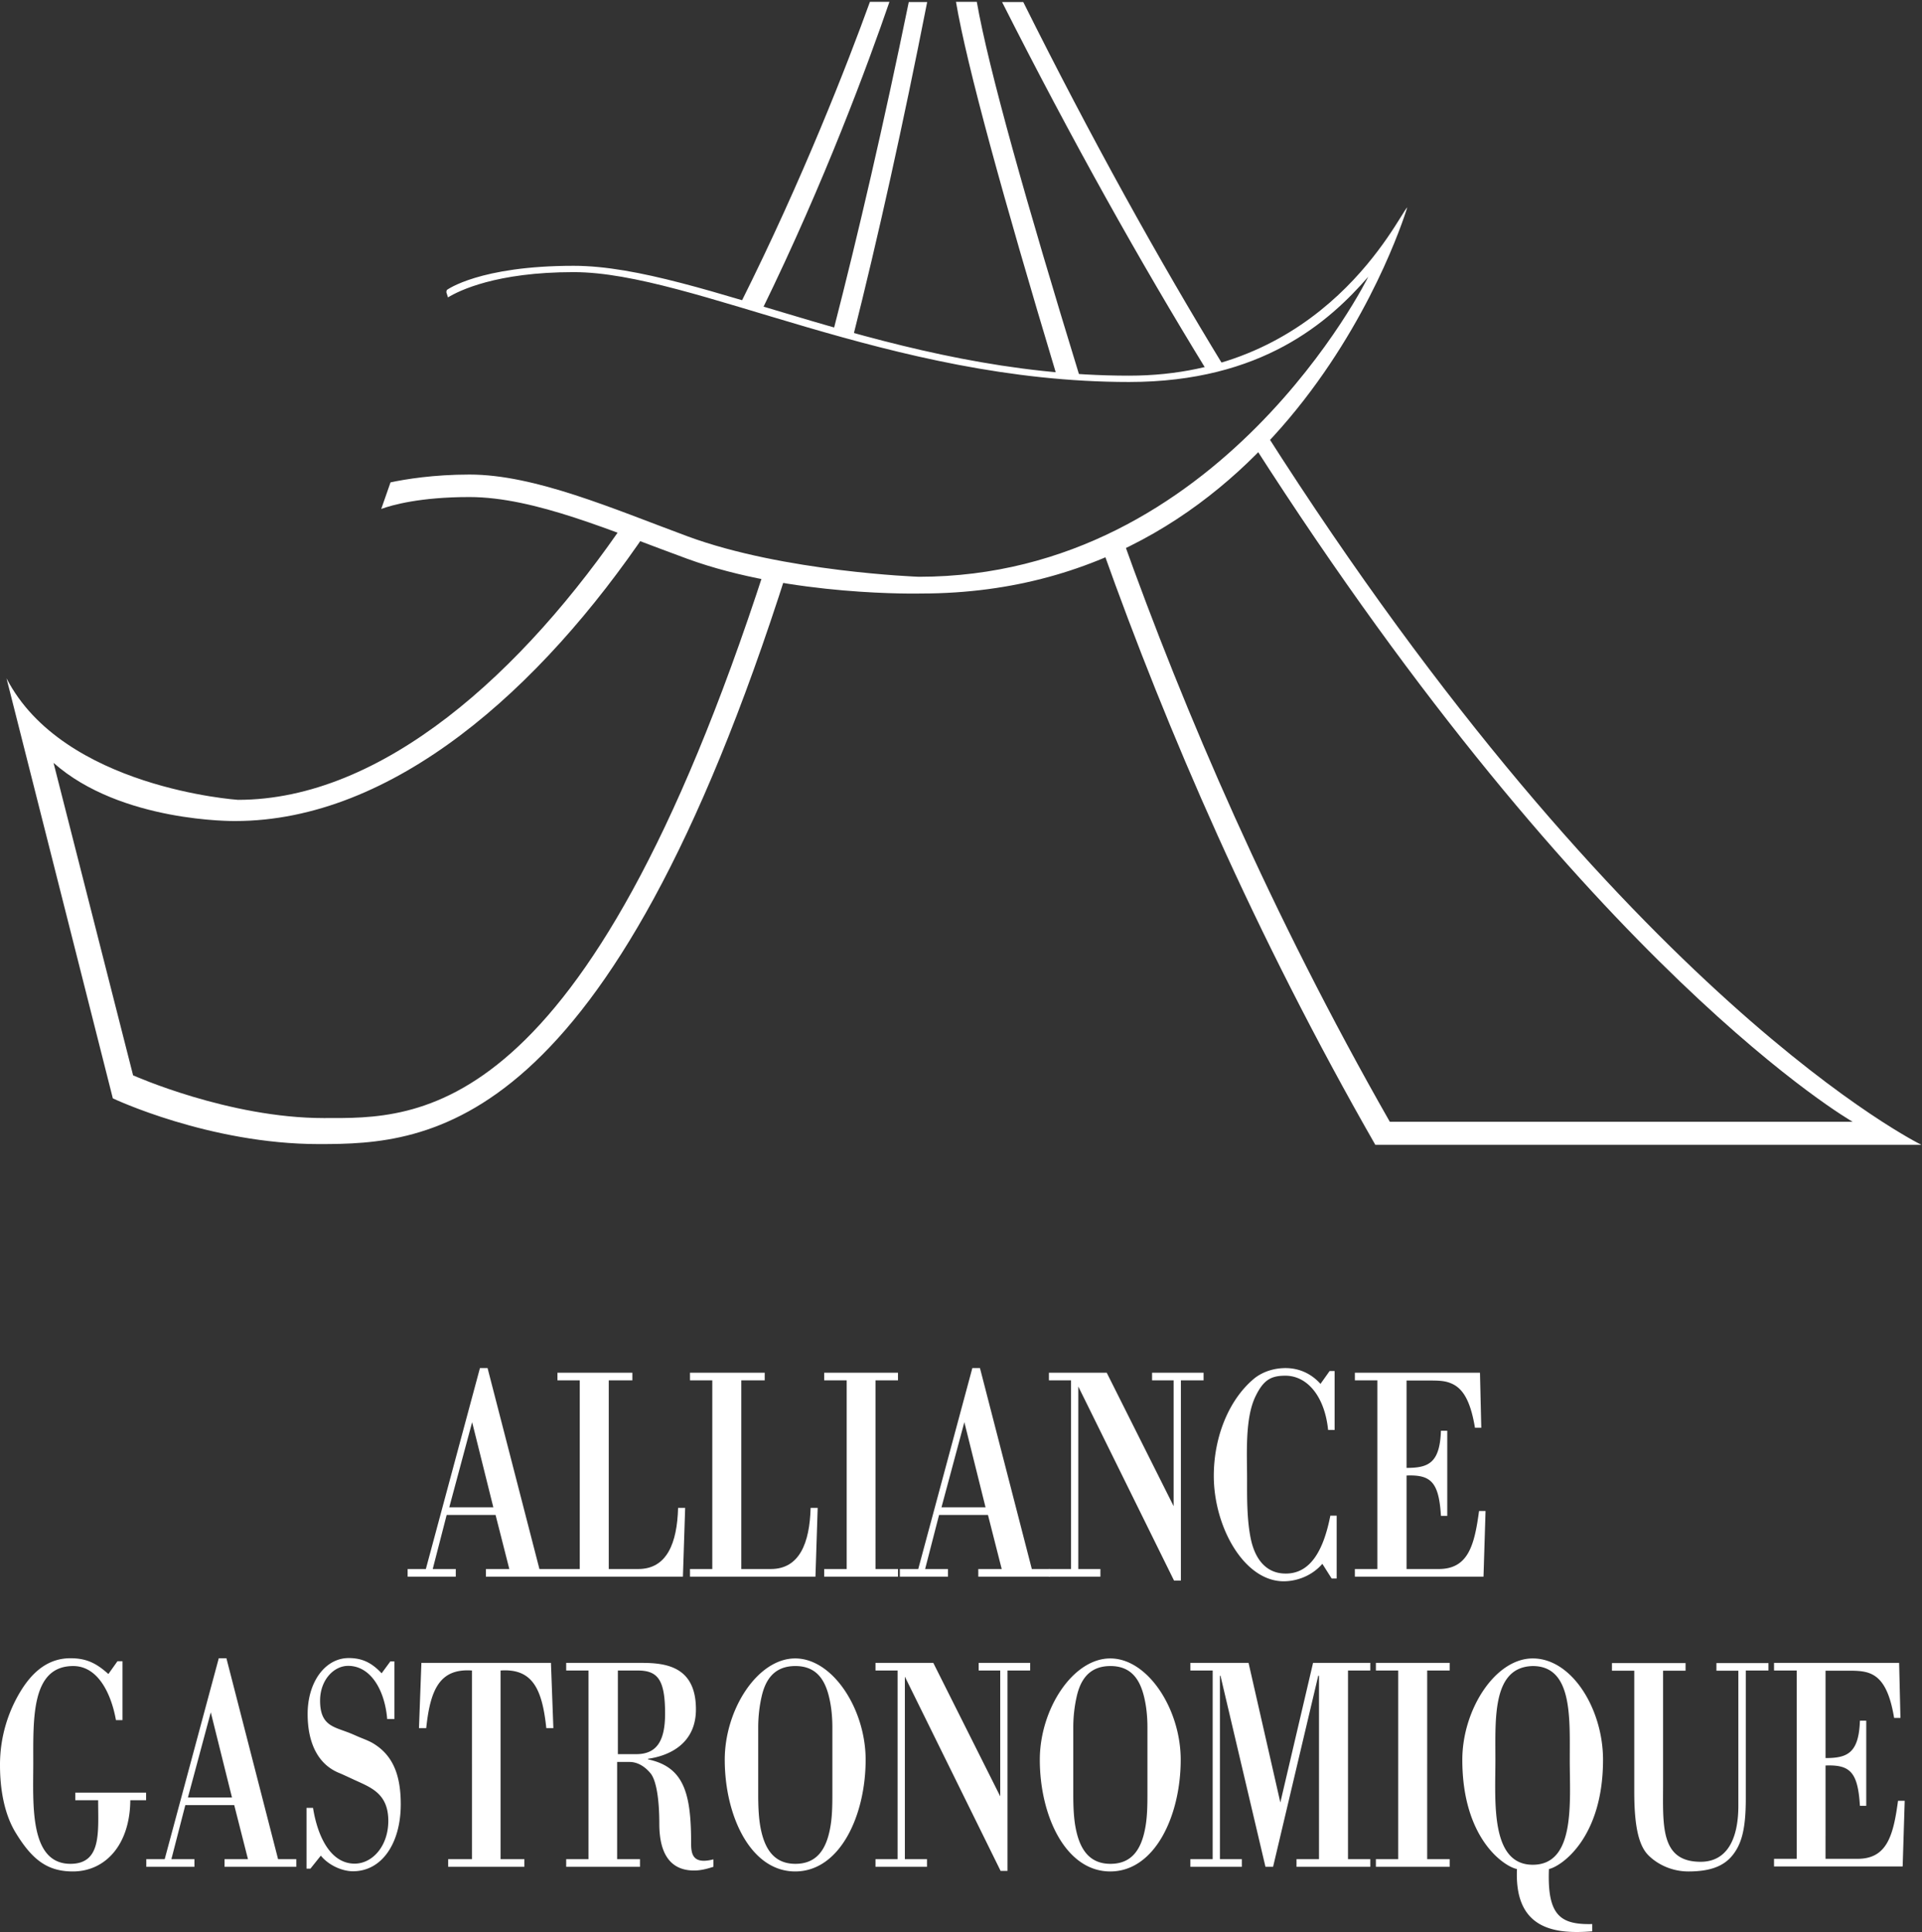 <svg viewBox="0 0 103.4 103.94" xmlns="http://www.w3.org/2000/svg"><rect x="0" y="0" width="103.4" height="103.94" fill="#333333" stroke="none"/><path d="M60.37 28.92c3.36 9.41 8.01 20.23 14.4 31.43h24.9s-14.04-8-32.23-36.41l.6-.72c19.52 30.67 35.33 38.37 35.33 38.37H73.99c-6.5-11.35-11.23-22.36-14.64-31.94zm-19.22 1.66c-9.74 30.06-18.73 29.57-23.73 29.57-5.12 0-10.26-2.3-10.26-2.3L2.88 41.04c3.63 3.22 9.77 3.13 9.77 3.13 8.48 0 16.42-7.07 22.22-15.68l-1.11-.61c-5.64 8.35-13.21 15.15-20.96 15.15 0 0-9.41-.63-12.45-6.54l5.72 22.6s5.18 2.46 11.09 2.46c5.93 0 15.54-.47 25.19-30.86zM41 16.66C44.37 9.77 46.71 3.41 47.85.1H46.8c-1.21 3.34-3.61 9.52-6.94 16.18zm4.89 1.46c1.34-5.32 2.67-11.3 3.99-18.01h-.99c-1.35 6.58-2.71 12.44-4.05 17.65zm19.93 1.56C62.31 13.93 58.7 7.43 55.05.11h-1.14c3.76 7.44 7.45 14.02 11.01 19.82zm-7.74.56C55.22 10.92 53.19 3.74 52.55.1h-1.12c.58 3.43 2.56 10.6 5.39 20.01z" fill="#fff"/><path d="M60.74 20.21c-12.66 0-23.03-5.91-29.88-5.91-5.08 0-6.82 1.3-6.82 1.3l-.03.11.09.29c.59-.36 2.59-1.36 6.76-1.36 6.43 0 17.02 5.91 29.88 5.91 7.16 0 10.77-3.25 12.87-5.66 0 0-7.94 16.14-24.18 16.14 0 0-7.26-.26-12.45-2.18-4-1.48-8.2-3.32-11.72-3.32-1.93 0-3.45.25-4.25.42l-.5 1.43c.58-.21 2.09-.64 4.74-.64 3.53 0 7.71 1.86 11.72 3.32 5.61 2.05 12.59 1.87 12.59 1.87 20 0 26.15-20.78 26.15-20.78-.52.54-4.43 9.06-14.97 9.06z" fill="#fff"/><g fill="#fff"><path d="M24.17 81.09h2.37l-1.14-4.58zm-2.24 3.73v-.41h.98l2.91-10.81h.41l2.79 10.81h.97v.41h-3.85v-.41h1.26l-.74-2.91h-2.63l-.75 2.91h1.24v.41zm8.06 0v-.41h1.2V74.26h-1.2v-.41h4.03v.41h-1.27v10.15h1.59c1.54 0 2.09-1.4 2.14-3.29h.38l-.12 3.7zm7.13 0v-.41h1.2V74.26h-1.2v-.41h4.02v.41h-1.26v10.15h1.59c1.54 0 2.09-1.4 2.14-3.29h.38l-.12 3.7zm9.98-.41h1.21v.41h-3.97v-.41h1.21V74.26h-1.21v-.41h3.97v.41H47.1zm3.55-3.32h2.37l-1.14-4.58zm-2.24 3.73v-.41h.99l2.91-10.81h.41l2.79 10.81h.97v.41h-3.85v-.41h1.26l-.74-2.91h-2.63l-.75 2.91H51v.41z"/><path d="M63.53 85.03h-.37l-5.15-10.44v9.82h1.19v.41h-2.77v-.41h1.19V74.26h-1.19v-.41h3.11l3.6 7.18v-6.77h-1.16v-.41h2.77v.41h-1.22zm8.38-3.48v3.37h-.27l-.5-.79c-.55.64-1.36.94-2.08.94-2.14 0-3.76-2.94-3.76-5.67 0-2.14.84-4.15 2.2-5.26.49-.38 1.1-.54 1.66-.54.68 0 1.35.26 1.88.85l.49-.69h.27v3.17h-.35c-.18-1.79-1.11-2.92-2.3-2.92-.78 0-1.18.23-1.61 1.12-.57 1.18-.45 3.09-.45 4.42 0 .93-.02 2.22.21 3.28.23 1.05.8 1.76 1.73 1.82 1.5.1 2.19-1.33 2.54-3.11h.34m3.76-7.28v4.71c1.17 0 1.79-.25 1.85-2h.34v4.58h-.34c-.11-1.82-.54-2.22-1.85-2.17v5.03h1.73c1.58 0 1.92-1.26 2.17-3.12h.35l-.11 3.53h-6.92v-.41h1.21V74.26h-1.21v-.41h6.73l.07 2.96h-.34c-.26-1.58-.72-2.18-1.34-2.41-.3-.12-.66-.13-1.06-.13h-1.28M6.24 92.55c-.26-1.46-.98-2.92-2.3-2.92-2.26 0-2.15 2.81-2.15 5.22 0 2.17-.23 5.42 2 5.42 1.69 0 1.49-1.72 1.49-3.42H4.05v-.41h3.81v.41h-.85c-.02 2.42-1.36 3.83-3.09 3.83-1.37 0-2.18-.63-3.05-2.04C.23 97.62 0 96.26 0 94.96a7.6 7.6 0 0 1 1.13-4.01c.7-1.13 1.56-1.74 2.66-1.74.85 0 1.39.26 2.04.85l.49-.69h.27v3.17h-.35m3.87 4.16h2.37l-1.14-4.58zm-2.24 3.73v-.41h.99l2.91-10.81h.41l2.78 10.81h.98v.41h-3.86v-.41h1.26l-.74-2.91H9.97l-.75 2.91h1.24v.41zm8.83.1h-.21v-3.27h.35c.25 1.56.95 3 2.24 3 .96 0 1.81-.95 1.81-2.3 0-1.53-1.01-1.82-1.92-2.25-.24-.11-.49-.23-.73-.33-1.13-.46-1.69-1.61-1.69-3.17 0-1.73.95-3.01 2.21-3.01.7 0 1.22.23 1.77.82l.47-.64h.22v3.1h-.39c-.13-1.56-.89-2.86-2.1-2.86-.78 0-1.51.77-1.51 1.87 0 1.26.64 1.39 1.4 1.67.31.11.55.23.75.31.24.1.55.21.8.38 1.02.66 1.39 1.74 1.39 3.22 0 2.07-1 3.6-2.57 3.6-.57 0-1.3-.31-1.73-.84zm7.41-.1v-.41h1.28V89.87c-1.72-.12-2.24 1-2.46 3.1h-.39l.13-3.51h6.97l.13 3.51h-.38c-.22-2.1-.74-3.22-2.46-3.1v10.15h1.28v.41zm9.12-6.06h1c1.1 0 1.55-.71 1.55-2.18 0-1.84-.4-2.32-1.48-2.32h-1.06v4.5m-.01 5.65h1.2v.41h-3.97v-.41h1.2V89.87h-1.2v-.41h4.07c1.32 0 2.91.21 2.91 2.5 0 1.86-1.45 2.5-2.58 2.66v.03c1.9.4 2.32 1.77 2.32 4.45 0 .58.03 1.23 1.2.93v.4c-.34.11-.68.2-1.04.2-1.23 0-1.87-.84-1.87-2.51 0-1.36-.17-2.38-.49-2.74-.34-.4-.73-.59-1.11-.59h-.67v5.23zm11.55-7.09c0-.59-.06-1.15-.18-1.64-.24-1-.74-1.66-1.81-1.66-1.08 0-1.6.66-1.82 1.66-.11.49-.18 1.05-.18 1.64v3.58c0 .64.02 1.27.13 1.84.22 1.13.73 1.92 1.87 1.92 1.16 0 1.66-.79 1.87-1.92.11-.58.12-1.2.12-1.84zm-5.79 1.74c0-2.71 1.77-5.45 3.79-5.45 2.03 0 3.79 2.74 3.79 5.45 0 3-1.38 6.01-3.79 6.01s-3.79-3.01-3.79-6.01zm15.21 5.98h-.37L48.68 90.2v9.82h1.19v.41H47.1v-.41h1.19V89.87H47.1v-.41h3.11l3.6 7.18v-6.77h-1.16v-.41h2.77v.41H54.2zm7.53-7.72c0-.59-.06-1.15-.18-1.64-.24-1-.74-1.66-1.81-1.66-1.08 0-1.6.66-1.82 1.66-.11.49-.18 1.05-.18 1.64v3.58c0 .64.02 1.27.13 1.84.22 1.13.73 1.92 1.87 1.92 1.16 0 1.66-.79 1.87-1.92.11-.58.12-1.2.12-1.84zm-5.79 1.74c0-2.71 1.77-5.45 3.79-5.45 2.03 0 3.79 2.74 3.79 5.45 0 3-1.38 6.01-3.79 6.01s-3.79-3.01-3.79-6.01zm16.58 5.35h1.2v.41h-3.97v-.41h1.21v-9.87h-.04l-2.43 10.28h-.41l-2.42-10.28h-.03v9.87h1.18v.41h-2.77v-.41h1.2V89.87h-1.2v-.41h3.13l1.71 7.51 1.76-7.51h3.08v.41h-1.2zm4.26 0h1.21v.41h-3.97v-.41h1.2V89.87h-1.2v-.41h3.97v.41h-1.21zm7.67-5.35c0-2.27.15-5.04-1.99-5.04-2.18.05-2.01 2.81-2.01 5.04 0 2.21-.29 5.65 2.01 5.65 2.31 0 1.99-3.37 1.99-5.65m1.22 9.23c-1.97.16-4.21-.06-4.06-3.35-.68-.13-2.94-1.62-2.94-5.88 0-2.68 1.76-5.45 3.79-5.45 2.12 0 3.78 2.74 3.78 5.45 0 4.25-2.28 5.75-2.91 5.88-.1 2.52.63 3 2.33 2.96v.39zm9.47-14.44v.41h-1.22v6.9c0 1.64-.23 2.45-.73 3.06s-1.27.85-2.36.85c-.86 0-1.64-.36-2.15-.87-.53-.53-.76-1.59-.76-3.43v-6.5h-1.2v-.41h3.96v.41h-1.21v6.01c0 2.28-.18 4.27 2.02 4.27 1.42 0 2.03-1.22 2.03-3.02v-7.26h-1.18v-.41h2.8m3.07.4v4.71c1.16 0 1.79-.25 1.85-2.01h.34v4.58h-.34c-.11-1.82-.53-2.22-1.85-2.17V100h1.73c1.58 0 1.92-1.26 2.17-3.12h.36l-.11 3.53h-6.92V100h1.22V89.87h-1.22v-.41h6.73l.07 2.96h-.34c-.26-1.57-.72-2.18-1.34-2.41-.3-.11-.65-.13-1.05-.13h-1.3"/></g></svg>